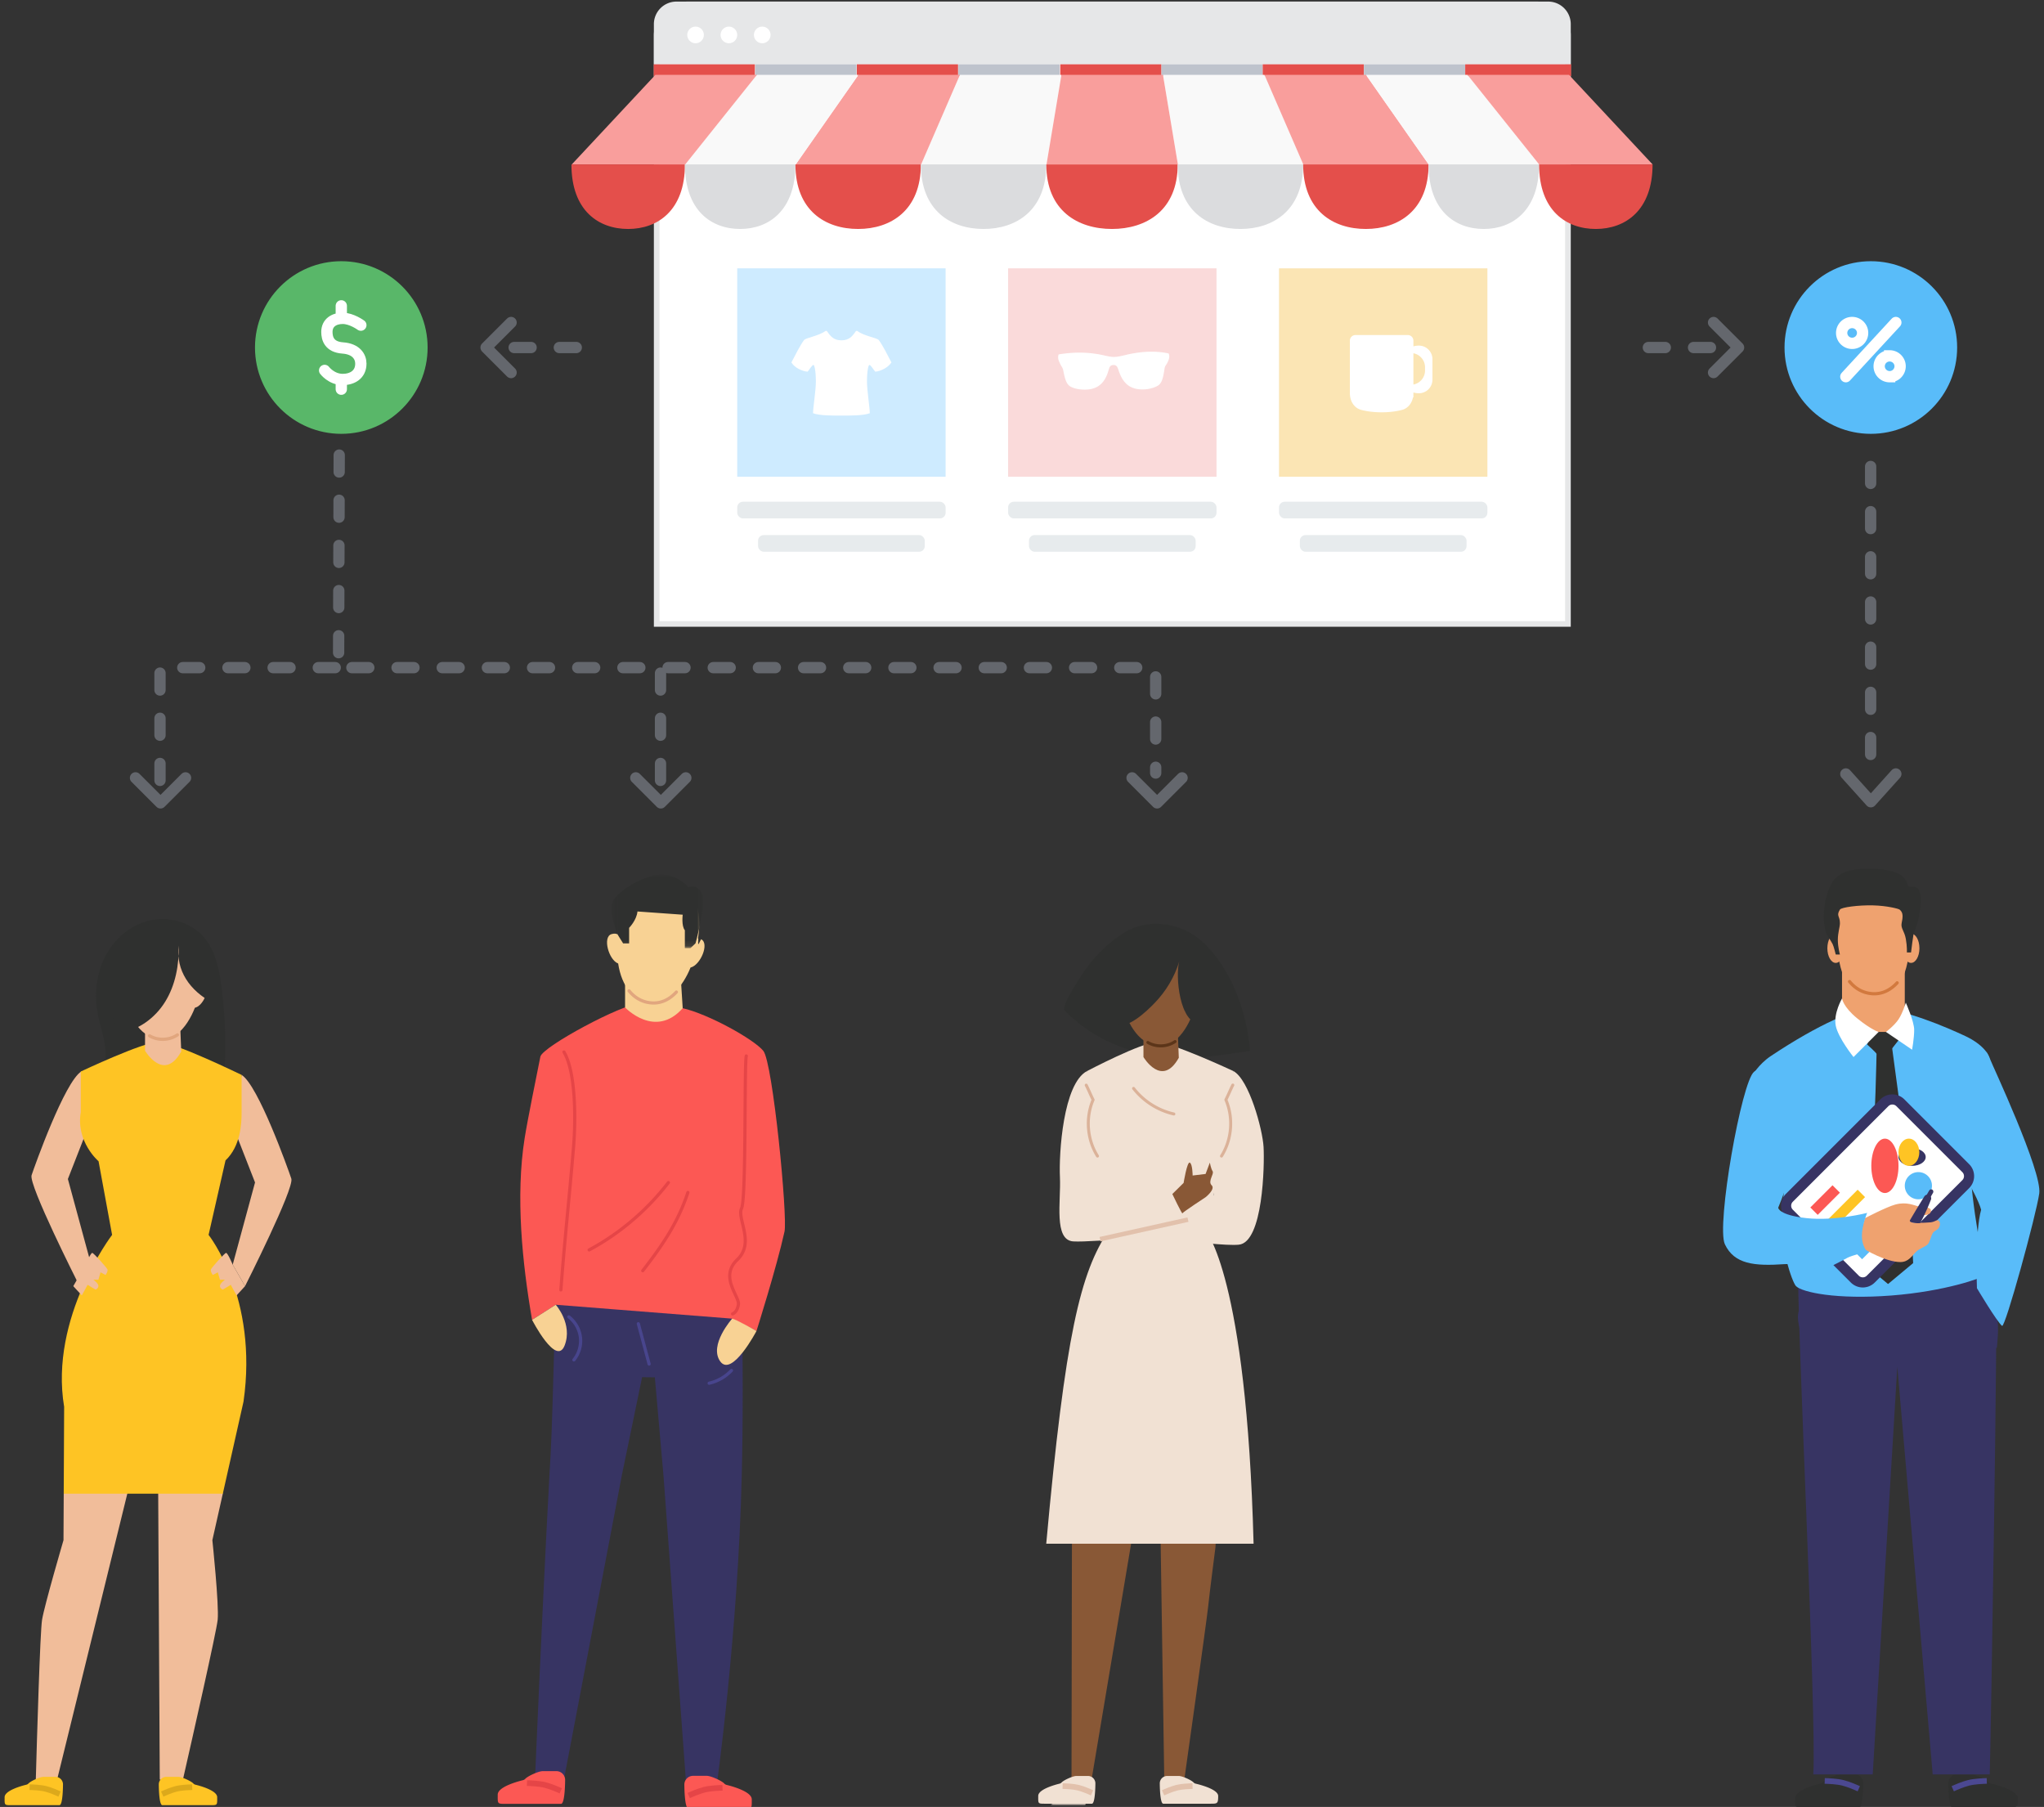 <svg width="362" height="320" viewBox="0 0 362 320" fill="none" xmlns="http://www.w3.org/2000/svg"><rect x="0" y="0" width="362" height="320" fill="#333333" stroke="none"/><path d="M196.258 91.438l-3.322 3.69-3.321-3.69" stroke="#798396" stroke-width="2" stroke-linecap="round" stroke-linejoin="round"/><path d="M192.936 89.961v-7.38" stroke="#798396" stroke-width="2" stroke-linecap="round" stroke-linejoin="round" stroke-dasharray="1 6"/><path fill-rule="evenodd" clip-rule="evenodd" d="M217.333 241.042l-12.061 2.043-15.371-2.604-.133 74.706h3.546l11.808-70.417 1.074 70.417h3.546s3.965-28.117 4.228-30.678c.263-2.563 1.287-10.466 1.287-10.466l2.076-33.001z" fill="#895836"/><path fill-rule="evenodd" clip-rule="evenodd" d="M208.24 164.122c-3.182-.964-6.682-.621-9.564 1.302-2.386 1.591-4.503 3.65-6.243 5.996-.536.723-4.609 6.752-3.895 7.496 4.31 4.49 10.134 7.177 16.12 8.068 5.528.95 11.252-.089 16.725-.87-.552-6.761-3.066-13.802-7.714-18.655a12.582 12.582 0 0 0-5.429-3.337z" fill="#2F302F"/><path fill-rule="evenodd" clip-rule="evenodd" d="M194.472 205.203l1.929 12.657c-5.066 7.398-7.751 18.57-11.109 55.527h36.723c-1.26-47.675-8.513-55.449-8.513-55.449l2.927-12.881c2.635-2.489 2.781-6.441 2.781-8.198 0-1.757-.759-7.173-.759-7.173s-10.952-5.123-13.586-5.123c-2.635 0-12.364 5.123-12.364 5.123l-1.104 7.027c-.877 5.123 3.075 8.49 3.075 8.49z" fill="#F1E1D3"/><path fill-rule="evenodd" clip-rule="evenodd" d="M218.451 189.687c2.756 1.503 5.147 10.261 5.331 13.422.184 3.159-.071 16.92-4.394 17.319-4.322.398-22.987-2.568-22.987-2.568l.413-4.47 18.104-1.684 1.413-15.184 2.12-6.835z" fill="#F1E1D3"/><path fill-rule="evenodd" clip-rule="evenodd" d="M192.501 189.687c-4.21 2.238-4.986 14.579-4.782 18.798.204 4.219-1.152 11.146 2.376 11.361 3.529.215 20.017-1.441 20.017-1.441l3.401-6.387-15.857-1.516-5.155-20.815z" fill="#F1E1D3"/><path fill-rule="evenodd" clip-rule="evenodd" d="M207.897 197.544a.3.3 0 0 1-.058-.006 12.9 12.9 0 0 1-7.287-4.627.262.262 0 1 1 .416-.322 12.367 12.367 0 0 0 6.986 4.433.265.265 0 0 1 .201.316.265.265 0 0 1-.258.206zm8.434 7.454a.264.264 0 0 1-.224-.404c1.802-2.878 2.092-6.605.758-9.726a.263.263 0 0 1 .008-.226c.212-.409.41-.849.607-1.288.202-.45.405-.898.621-1.316a.263.263 0 1 1 .468.242c-.211.41-.409.85-.607 1.29-.185.409-.37.818-.564 1.205 1.346 3.254 1.027 7.112-.843 10.099a.265.265 0 0 1-.224.124zm-21.96 0a.263.263 0 0 1-.224-.123c-1.87-2.988-2.19-6.845-.844-10.1a32.096 32.096 0 0 1-.563-1.205c-.199-.44-.396-.879-.608-1.289a.264.264 0 0 1 .468-.243c.216.418.418.867.621 1.316.198.44.396.879.607 1.289.038.07.039.153.009.225-1.335 3.121-1.045 6.849.757 9.726a.264.264 0 0 1-.223.404z" fill="#DBB299"/><path fill-rule="evenodd" clip-rule="evenodd" d="M202.51 180.758v6.439s3.263 5.514 6.26.129l-.262-6.568h-5.998z" fill="#895836"/><path fill-rule="evenodd" clip-rule="evenodd" d="M203.825 165.49c-5.554.729-6.443 7.147-5.108 12.218.996 3.784 3.263 7.605 6.826 7.514 3.564-.092 5.712-4.964 6.35-7.953 1.026-4.807.836-12.946-8.068-11.779z" fill="#895836"/><path fill-rule="evenodd" clip-rule="evenodd" d="M199.379 176.305s-.215-2.126-1.929-1.416c-1.716.708.377 5.5 2.286 4.949 1.909-.55-.357-3.533-.357-3.533zm11.409-.107s.062-2.136 1.823-1.551c1.762.584.018 5.513-1.926 5.101-1.944-.412.103-3.55.103-3.55z" fill="#FE8967"/><path fill-rule="evenodd" clip-rule="evenodd" d="M211.368 167.079c-.44-.195-.912-.273-1.393-.293-.125-.353-.334-.635-.658-.811-1.938-1.051-6.539-.889-8.556 0-2.019.891-4.362 4.604-4.892 6.744-.563 2.277.001 4.663.564 6.94.162.655.378 1.382.971 1.705 2.161 1.179 5.768-2.377 7.071-3.722 2.012-2.075 3.543-4.624 4.38-7.392-.715 2.366-.037 11.247 3.878 11.087.406-.016.653-.441.822-.81.627-1.372 1.265-2.791 1.316-4.299.049-1.508-2.124-8.537-3.503-9.149z" fill="#2F302F"/><path fill-rule="evenodd" clip-rule="evenodd" d="M205.568 185.484a4.768 4.768 0 0 1-2.414-.645.264.264 0 1 1 .269-.455c1.361.804 3.23.742 4.539-.148a.265.265 0 0 1 .367.069.265.265 0 0 1-.07.367 4.794 4.794 0 0 1-2.691.812z" fill="#5C3519"/><mask id="a" maskUnits="userSpaceOnUse" x="186" y="315" width="8" height="5"><path fill-rule="evenodd" clip-rule="evenodd" d="M186.032 315.187h7.282v4.487h-7.282v-4.487z" fill="#fff"/></mask><g mask="url(#a)"><path fill-rule="evenodd" clip-rule="evenodd" d="M193.314 315.187l-1.103 4.487h-6.179l3.09-2.244.646-2.243h3.546z" fill="#F1E1D3"/></g><path fill-rule="evenodd" clip-rule="evenodd" d="M188.005 315.668c.41-.439 2.018-1.155 2.618-1.155h2.062c.724 0 1.311.587 1.311 1.311 0 0 0 3.6-.615 3.6h-8.419c-1.169 0-1.09-.036-1.09-1.384 0-1.163 2.964-1.967 3.781-2.167a.708.708 0 0 0 .352-.205z" fill="#F1E1D3"/><path d="M188.692 316.322s1.394.043 2.298.274c.903.231 1.963.703 1.963.703" stroke="#E2C1AC" stroke-linecap="square"/><path fill-rule="evenodd" clip-rule="evenodd" d="M211.39 315.666c-.41-.438-2.015-1.153-2.614-1.153h-2.064a1.31 1.31 0 0 0-1.311 1.311s0 3.6.614 3.6h8.419c1.169 0 1.309-.02 1.309-1.368 0-1.166-3.147-1.985-3.996-2.184a.713.713 0 0 1-.357-.206z" fill="#F1E1D3"/><path d="M210.704 316.322s-1.393.043-2.297.274c-.904.231-1.964.703-1.964.703" stroke="#E2C1AC" stroke-linecap="square"/><path fill-rule="evenodd" clip-rule="evenodd" d="M207.626 211.455s1.721 3.617 1.79 3.41c.068-.207 4.097-2.847 4.097-2.847s1.801-1.415 1.074-2.118c-.727-.703.484-2 .173-2.482-.31-.483-.493-1.523-.493-1.523l-.754 2.005-2.294.276s-.011-2.01-.493-2.281c-.483-.27-1.104 3.591-1.104 3.591l-1.996 1.969z" fill="#895836"/><path d="M210.004 216.075l-14.79 3.286" stroke="#E2C1AC" stroke-width=".8" stroke-linecap="square"/><path fill-rule="evenodd" clip-rule="evenodd" d="M110.164 261.095l3.558-17.211 2.253.043 1.513 17.168h13.882c.211-7.619.244-22.05-.026-29.153l-32.92-.88c-.338 5.679-.51 21.342-1.11 30.033h12.85z" fill="#373463"/><path fill-rule="evenodd" clip-rule="evenodd" d="M97.314 261.095c-1.312 24.301-2.545 53.568-2.545 53.568l5.216-.112 10.179-53.456-7.105-1.129-5.745 1.129zm23.799-5.641l-3.624 5.641 4.082 55.584 5.298-.035s3.862-27.395 4.501-55.549l-10.257-5.641z" fill="#373463"/><path fill-rule="evenodd" clip-rule="evenodd" d="M93.022 315.021c.484-.517 2.38-1.363 3.088-1.363h2.431c.854 0 1.546.693 1.546 1.547 0 0 0 4.245-.724 4.245h-9.93c-1.379 0-1.285-.042-1.285-1.632 0-1.371 3.495-2.32 4.458-2.556a.838.838 0 0 0 .416-.241z" fill="#FC5854"/><path d="M93.832 315.792s1.644.05 2.71.323c1.065.273 2.316.829 2.316.829" stroke="#E54547" stroke-linecap="square"/><path fill-rule="evenodd" clip-rule="evenodd" d="M128.266 315.851c-.484-.517-2.379-1.362-3.088-1.362h-2.431c-.854 0-1.546.692-1.546 1.547 0 0 0 4.245.724 4.245h9.93c1.379 0 1.285-.042 1.285-1.632 0-1.371-3.494-2.321-4.458-2.556a.842.842 0 0 1-.416-.242z" fill="#FC5854"/><path d="M127.456 316.623s-1.644.05-2.71.323c-1.065.272-2.315.829-2.315.829" stroke="#E54547" stroke-linecap="square"/><path fill-rule="evenodd" clip-rule="evenodd" d="M114.963 241.847a.283.283 0 0 1-.273-.21l-1.91-7.138a.282.282 0 0 1 .545-.146l1.911 7.139a.283.283 0 0 1-.273.355z" fill="#48458D"/><path fill-rule="evenodd" clip-rule="evenodd" d="M131.924 192.707l-2.257 40.817-31.242-2.463-4.193 2.678c-1.727-9.996-2.957-21.856-1.313-32.198.523-3.286 2.126-11.123 2.781-14.411.354-1.776 14.729-9.455 17.345-9.301 2.617.154 3.82-.209 7.866.716 4.567 1.045 12.58 5.49 14.271 7.549 1.693 2.058 4.333 29.401 3.757 32.015-1.406 6.374-4.963 17.603-4.963 17.603l-4.309-2.188" fill="#FC5854"/><path fill-rule="evenodd" clip-rule="evenodd" d="M104.339 221.637a.282.282 0 0 1-.133-.532c5.352-2.862 10.174-6.961 13.944-11.853a.287.287 0 0 1 .397-.051.283.283 0 0 1 .051.396c-3.819 4.955-8.704 9.107-14.126 12.007a.288.288 0 0 1-.133.033zm9.492 3.682a.283.283 0 0 1-.223-.455c3.637-4.67 6.236-8.603 7.953-13.773a.282.282 0 1 1 .536.177c-1.743 5.247-4.37 9.225-8.044 13.942a.28.28 0 0 1-.222.109zm-14.499 3.395h-.02a.282.282 0 0 1-.261-.303c.376-5.032.83-9.846 1.268-14.499.328-3.488.668-7.094.98-10.83.377-4.504.45-13.077-1.66-16.634a.281.281 0 1 1 .485-.287c2.182 3.678 2.119 12.397 1.737 16.969-.312 3.738-.652 7.345-.981 10.835-.437 4.651-.891 9.461-1.266 14.488a.282.282 0 0 1-.282.261z" fill="#E54547"/><path fill-rule="evenodd" clip-rule="evenodd" d="M110.702 171.828v6.585s5.321 5.64 10.209.133l-.428-6.718h-9.781z" fill="#F8D294"/><path fill-rule="evenodd" clip-rule="evenodd" d="M123.721 167.212c-.199-.09.06-1.013-.102-1.031.754-4.803-.007-9.893-7.872-9.659-4.692.139-6.086 4.443-6.388 8.942-.257-.134-.601-.174-1.064-.034-1.621.486-.496 4.571 1.183 5.199.621 4.113 2.795 6.747 5.905 6.98 2.877.215 5.562-2.896 6.917-6.269 1.751-.389 3.407-4.312 1.859-5.005" fill="#F8D294"/><path fill-rule="evenodd" clip-rule="evenodd" d="M115.758 177.905c-.131 0-.263-.004-.395-.014-1.638-.123-3.078-.894-4.163-2.227a.283.283 0 1 1 .438-.357c.985 1.211 2.287 1.91 3.766 2.021 1.545.114 2.946-.499 4.165-1.826a.282.282 0 1 1 .415.381c-1.219 1.329-2.673 2.022-4.226 2.022z" fill="#E1A67E"/><path fill-rule="evenodd" clip-rule="evenodd" d="M94.232 233.739s4.28 8.344 5.763 4.541c1.482-3.804-1.57-7.218-1.57-7.218l-4.193 2.677z" fill="#F8D294"/><mask id="b" maskUnits="userSpaceOnUse" x="108" y="154" width="17" height="14"><path fill-rule="evenodd" clip-rule="evenodd" d="M108.26 154.857h16.264v13.055H108.26v-13.055z" fill="#fff"/></mask><g mask="url(#b)"><path fill-rule="evenodd" clip-rule="evenodd" d="M109.359 165.464l.999 1.606h1.061v-2.755s1.337-1.356 1.478-2.899l8.014.572s-.256 1.975.378 2.751v3.173h.988l.904-.855s1.944-7.044 1.155-8.807c-.789-1.763-2.412-1.129-2.412-1.129s-2.638-3.102-6.327-2.045c-3.687 1.058-6.649 3.316-7.213 4.867-.564 1.551.975 5.521.975 5.521z" fill="#2F302F"/></g><path fill-rule="evenodd" clip-rule="evenodd" d="M129.667 233.524s-4.183 4.68-2.11 7.572c2.073 2.892 6.419-5.383 6.419-5.383s-3.728-2.143-4.309-2.189z" fill="#F8D294"/><path fill-rule="evenodd" clip-rule="evenodd" d="M129.739 232.963a.281.281 0 0 1-.269-.198.281.281 0 0 1 .185-.353c.022-.009.667-.246.842-1.447.051-.347-.238-.967-.544-1.624-.779-1.672-1.957-4.199.409-6.443 1.905-1.807 1.365-4.07.889-6.068-.284-1.188-.529-2.215-.173-2.952.489-1.016.552-10.414.599-17.276.037-5.554.068-8.992.216-9.659a.286.286 0 0 1 .337-.214.283.283 0 0 1 .214.336c-.143.642-.171 4.965-.203 9.541-.062 9.285-.151 16.47-.655 17.516-.268.557-.045 1.494.214 2.578.486 2.038 1.091 4.578-1.05 6.608-2.071 1.964-1.081 4.088-.286 5.795.373.799.667 1.431.592 1.942-.23 1.575-1.192 1.893-1.233 1.905a.272.272 0 0 1-.084.013z" fill="#E54547"/><path fill-rule="evenodd" clip-rule="evenodd" d="M101.64 241.116a.278.278 0 0 1-.178-.064.281.281 0 0 1-.042-.396 5.178 5.178 0 0 0 1.098-3.794 5.185 5.185 0 0 0-1.95-3.434.282.282 0 0 1 .343-.448 5.676 5.676 0 0 1 2.166 3.816 5.667 5.667 0 0 1-1.218 4.214.28.28 0 0 1-.219.106zm23.953 4.125a.282.282 0 0 1-.061-.557 7.532 7.532 0 0 0 3.817-2.188.283.283 0 0 1 .412.387 8.114 8.114 0 0 1-4.106 2.352.26.26 0 0 1-.062.006z" fill="#48458D"/><path fill-rule="evenodd" clip-rule="evenodd" d="M20.682 209.063c2.173 2.242 3.552 2.921 6.605 2.729 7.701-.487 8.185-.883 10.376-2.729 2.192-1.846 4.894-14.549 3.77-15.558-1.667-1.495-1.639-4.058-1.577-6.294a79.663 79.663 0 0 0-.635-12.486c-.415-3.192-1.108-6.535-3.266-8.923-2.355-2.606-6.243-3.596-9.65-2.737-3.406.859-6.268 3.421-7.807 6.578-1.54 3.158-1.817 6.851-1.107 10.291.658 3.186 2.114 6.551.835 9.543-1.826 4.273.283 17.343 2.456 19.586z" fill="#2F302F"/><path fill-rule="evenodd" clip-rule="evenodd" d="M11.286 264.52l-.04 8.236S7.88 284.24 7.448 286.863c-.348 2.126-.906 21.125-1.106 28.266-.046 1.674 3.558.891 3.558.891l.219-.892 17.779-72.392.397 72.398s3.703 1.753 4.105-.005c1.657-7.272 5.935-26.153 6.151-28.266.27-2.623-.94-14.107-.94-14.107l1.85-8.238-8.04-27.727-20.135 27.729z" fill="#F1BD9A"/><path fill-rule="evenodd" clip-rule="evenodd" d="M5.038 315.846c.419-.448 2.06-1.18 2.674-1.18h2.106c.74 0 1.338.6 1.338 1.34 0 0 0 3.676-.627 3.676H1.93c-1.194 0-1.113-.036-1.113-1.413 0-1.188 3.026-2.01 3.86-2.214a.727.727 0 0 0 .36-.209z" fill="#FEC424"/><path d="M5.74 316.514s1.423.043 2.346.28c.923.236 2.006.718 2.006.718" stroke="#DCA91B" stroke-linecap="square"/><path fill-rule="evenodd" clip-rule="evenodd" d="M34.242 315.846c-.42-.448-2.06-1.18-2.674-1.18h-2.106c-.74 0-1.339.6-1.339 1.34 0 0 0 3.676.627 3.676h8.6c1.194 0 1.113-.036 1.113-1.413 0-1.188-3.027-2.01-3.86-2.214a.727.727 0 0 1-.361-.209z" fill="#FEC424"/><path d="M33.54 316.514s-1.424.043-2.346.28c-.923.236-2.006.718-2.006.718" stroke="#DCA91B" stroke-linecap="square"/><path fill-rule="evenodd" clip-rule="evenodd" d="M42.788 190.36c2.946 1.814 8.242 16.679 8.807 18.374.565 1.695-8.192 19.032-8.192 19.032l-2.19-3.803 3.955-14.558-3.835-9.804 1.455-9.241zm-28.386-.611c-2.945 1.814-8.242 16.679-8.807 18.373-.565 1.695 8.192 19.032 8.192 19.032l2.19-3.802-3.955-14.558 3.835-9.805-1.455-9.24z" fill="#F1BD9A"/><path fill-rule="evenodd" clip-rule="evenodd" d="M11.36 249.137l-.074 15.382h28.176l3.662-16.289c2.663-18.423-6.182-29.539-6.182-29.539L39.94 205.5c2.699-2.549 2.848-6.595 2.848-8.395v-6.746s-11.992-5.845-14.69-5.845c-2.699 0-13.791 5.246-13.791 5.246v7.195c-.9 5.247 3.147 8.695 3.147 8.695l2.399 13.041S8.7 233.286 11.36 249.137z" fill="#FEC424"/><path fill-rule="evenodd" clip-rule="evenodd" d="M25.687 179.487v6.594s3.341 5.647 6.41.132l-.27-6.726h-6.14z" fill="#F1BD9A"/><path fill-rule="evenodd" clip-rule="evenodd" d="M27.032 163.853c-5.688.745-6.597 7.318-5.23 12.511 1.02 3.875 3.342 7.789 6.99 7.695 3.65-.094 5.85-5.083 6.503-8.143 1.05-4.924.856-13.259-8.263-12.063z" fill="#F1BD9A"/><path fill-rule="evenodd" clip-rule="evenodd" d="M22.48 174.927s-.22-2.177-1.976-1.45c-1.757.725.386 5.632 2.341 5.068 1.956-.563-.365-3.618-.365-3.618z" fill="#FE8967"/><path fill-rule="evenodd" clip-rule="evenodd" d="M34.163 174.818s.064-2.187 1.868-1.588c1.803.598.018 5.645-1.973 5.223-1.99-.421.105-3.635.105-3.635z" fill="#F1BD9A"/><path fill-rule="evenodd" clip-rule="evenodd" d="M28.818 184.34a4.89 4.89 0 0 1-2.479-.663.282.282 0 1 1 .287-.486c1.394.821 3.3.756 4.636-.152a.283.283 0 0 1 .393.074.284.284 0 0 1-.076.393 4.917 4.917 0 0 1-2.761.834z" fill="#E1A67E"/><path fill-rule="evenodd" clip-rule="evenodd" d="M31.649 167.447c.075 3.456-.576 7.002-2.391 9.944-1.815 2.942-4.9 5.203-8.342 5.521-1.22-2.986-2.131-6.267-1.787-9.475.344-3.207 1.846-6.368 4.431-8.297 2.586-1.93 6.296-2.431 9.112-.857 2.357 1.318 3.827 3.862 4.458 6.488.631 2.626.573 4.079.467 6.778-3.943-2.094-6.499-5.672-5.948-10.102z" fill="#2F302F"/><path fill-rule="evenodd" clip-rule="evenodd" d="M41.214 223.963s-.895-2.129-1.177-2.082c-.282.047-2.543 2.589-2.683 2.919-.142.329.33.988.33.988l.894-.47.376 1.317h.886s-.933.66-.886 1.131c.047.47.518.612.518.612l1.393-.848 1.027 1.883 1.511-1.647-2.19-3.803zm-26.046 0s.895-2.129 1.177-2.082c.282.047 2.543 2.589 2.684 2.919.141.329-.33.988-.33.988l-.895-.47-.376 1.317h-.885s.932.66.885 1.131c-.047.47-.517.612-.517.612l-1.394-.848-1.027 1.883-1.511-1.647 2.19-3.803z" fill="#F1BD9A"/><path d="M90.514 57.115l-4.428 4.428 4.428 4.43" stroke="#64676D" stroke-width="2" stroke-linecap="round" stroke-linejoin="round"/><path d="M91.06 61.544h15.025" stroke="#64676D" stroke-width="2" stroke-linecap="round" stroke-linejoin="round" stroke-dasharray="3 5"/><path d="M32.857 137.755l-4.429 4.429L24 137.755m97.461 0l-4.428 4.429-4.429-4.429m96.747 0l-4.429 4.429-4.428-4.429" stroke="#64676D" stroke-width="2" stroke-linecap="round" stroke-linejoin="round"/><path d="M60.077 80.59l-.114 37.644h144.715v18.667" stroke="#64676D" stroke-width="2" stroke-linecap="round" stroke-linejoin="round" stroke-dasharray="3 5"/><path d="M28.338 138.202v-19.967h33.101m55.542 19.967v-19.967" stroke="#64676D" stroke-width="2" stroke-linecap="round" stroke-linejoin="round" stroke-dasharray="3 5"/><circle cx="60.446" cy="61.544" r="14.286" fill="#59B769" stroke="#59B769" stroke-width="2"/><path d="M63.908 57.58s-1.638-1.203-3.207-1.203c-1.57 0-2.807.802-2.807 2.406 0 1.177.423 2.668 2.807 2.838 2.383.17 3.207 1.547 3.207 2.775 0 2.005-1.604 2.807-3.207 2.807-2.005 0-3.208-1.604-3.208-1.604m2.952-9.468v-1.968m0 14.762V67.45" stroke="#fff" stroke-width="2" stroke-linecap="round" stroke-linejoin="round"/><path fill-rule="evenodd" clip-rule="evenodd" d="M322.847 315.607c.489-.522 2.404-1.376 3.119-1.376h2.456c.863 0 1.561.7 1.561 1.562 0 0 0 4.288-.731 4.288h-10.029c-1.394 0-1.299-.042-1.299-1.648 0-1.385 3.53-2.344 4.503-2.582a.838.838 0 0 0 .42-.244z" fill="#2F302F"/><path d="M323.665 315.407s1.661.051 2.737.327c1.077.275 2.339.837 2.339.837" stroke="#4B4891" stroke-linecap="square"/><path fill-rule="evenodd" clip-rule="evenodd" d="M352.185 315.605c-.488-.522-2.399-1.374-3.114-1.374h-2.458c-.863 0-1.562.7-1.562 1.562 0 0 0 4.288.732 4.288h10.029c1.393 0 1.559-.023 1.559-1.629 0-1.39-3.748-2.364-4.76-2.602a.846.846 0 0 1-.426-.245z" fill="#2F302F"/><path d="M351.369 315.407s-1.66.051-2.737.327c-1.076.275-2.339.837-2.339.837" stroke="#4B4891" stroke-linecap="square"/><path fill-rule="evenodd" clip-rule="evenodd" d="M331.666 314.232l4.353-72.19 6.269 72.19h10.103c.225-8.113 1.429-80.875 1.142-88.439l-35.053-.938c-.361 6.048 3.298 80.123 2.658 89.377h10.528z" fill="#373463"/><path fill-rule="evenodd" clip-rule="evenodd" d="M319.93 227.948l30.38-2.037s-.202 1.635 0 2.408c.088.338 2.402 2.122 3.334 5.001.486 1.503 0 5.372 0 5.372h-33.78s-1.684-3.981-1.416-5.927c.269-1.947 1.482-4.817 1.482-4.817z" fill="#373463"/><path fill-rule="evenodd" clip-rule="evenodd" d="M310.298 190.53s1.111-2.038 3.334-3.52c8.439-5.625 15.151-8.521 18.154-8.521 5.084 0 13.152 3.52 16.301 5.002 3.149 1.482 4.394 3.422 4.26 4.26-1.217 7.648-3.226 14.061-3.334 18.154-.179 6.812 2.779 19.635 2.408 20.006-.37.37-6.854 2.778-16.486 3.519-9.633.741-15.746-.556-16.857-1.667-.677-.677-2.964-7.224-2.408-12.596.324-3.131.481-12.294 0-16.301-.41-3.419-5.372-8.336-5.372-8.336z" fill="#59BCF9"/><path fill-rule="evenodd" clip-rule="evenodd" d="M351.792 186.27s.586.961.741 1.481c.154.521 9.182 19.715 8.627 23.605-.556 3.89-6.043 23.889-6.59 23.446-.916-.741-4.446-6.668-4.446-6.668s-.37-10.003.741-13.893c-.37-1.482-2.037-4.446-2.037-4.446s-.396-8.017 0-12.041c.396-4.023 2.964-11.484 2.964-11.484z" fill="#59BCF9"/><path fill-rule="evenodd" clip-rule="evenodd" d="M326.228 171.636h11.115v10.003s-2.178 3.149-3.89 3.149c-1.713 0-7.225-5.928-7.225-5.928v-7.224z" fill="#EFA26F"/><ellipse cx="325.116" cy="167.931" rx="1.483" ry="2.593" fill="#EFA26F"/><ellipse cx="338.455" cy="167.931" rx="1.483" ry="2.593" fill="#EFA26F"/><path d="M338.109 167.469c0 5.477-2.827 9.917-6.313 9.917-3.486 0-6.312-4.44-6.312-9.917 0-2.36-.708-7.419-.708-7.419h13.333v7.419z" fill="#EFA26F"/><path fill-rule="evenodd" clip-rule="evenodd" d="M331.946 176.274c-.133 0-.266-.004-.4-.015-1.654-.124-3.108-.902-4.204-2.249a.285.285 0 0 1 .442-.36c.995 1.223 2.31 1.929 3.805 2.041 1.56.115 2.974-.504 4.206-1.844a.285.285 0 0 1 .419.385c-1.232 1.342-2.7 2.042-4.268 2.042z" fill="#D2793E"/><path fill-rule="evenodd" clip-rule="evenodd" d="M331.6 182.75h4.631s.521.526.371.926c-.15.4-1.482 1.853-1.482 2.038 0 .185 1.924 13.699 2.593 20.561.67 6.862 1.112 17.413 1.112 17.413l-4.446 3.705-4.446-3.705s1.167-11.982 1.667-18.617c.5-6.634.741-18.246.741-18.431 0-.185-1.667-1.667-1.667-1.667l.926-2.223z" fill="#2F302F"/><path fill-rule="evenodd" clip-rule="evenodd" d="M326.229 176.822s.185 1.482 2.686 3.52c2.5 2.037 3.797 2.408 3.797 2.408l-4.446 4.446s-2.723-3.389-3.149-5.558c-.426-2.168 1.112-4.816 1.112-4.816zm11.299.741s-.556 1.853-1.296 2.964c-.741 1.112-2.223 2.223-2.223 2.223l4.631 3.149s.37-2.037.37-3.519c0-1.482-1.482-4.817-1.482-4.817z" fill="#fff"/><path fill-rule="evenodd" clip-rule="evenodd" d="M316.31 215.648a3.001 3.001 0 0 1 0-4.243l16.715-16.715a3.001 3.001 0 0 1 4.243 0l11.475 11.476a2.998 2.998 0 0 1 0 4.242l-16.715 16.715a2.998 2.998 0 0 1-4.242 0l-11.476-11.475z" fill="#373463"/><path fill-rule="evenodd" clip-rule="evenodd" d="M317.516 214.233a.999.999 0 0 1 0-1.414l16.923-16.923a1 1 0 0 1 1.415 0l11.684 11.684a1 1 0 0 1 0 1.414l-16.924 16.924a1 1 0 0 1-1.414 0l-11.684-11.685z" fill="#fff"/><ellipse cx="333.824" cy="206.461" rx="2.408" ry="4.816" fill="#FC5854"/><circle cx="339.751" cy="209.98" r="2.408" fill="#59BCF9"/><ellipse cx="338.64" cy="204.9" rx="2.408" ry="1.561" fill="#373463"/><ellipse rx="1.843" ry="2.408" transform="matrix(-1 0 0 1 338.074 204.053)" fill="#FEC424"/><path fill="#FC5854" d="M320.615 213.834l3.93-3.93 1.309 1.31-3.93 3.93z"/><path fill-rule="evenodd" clip-rule="evenodd" d="M323.235 216.455l5.763-5.763 1.31 1.31-5.764 5.763-1.309-1.31z" fill="#FEC424"/><path fill-rule="evenodd" clip-rule="evenodd" d="M325.854 219.075l3.144-3.143 1.31 1.309-3.144 3.144-1.31-1.31z" fill="#2E5A6C"/><path fill-rule="evenodd" clip-rule="evenodd" d="M328.474 221.694l4.715-4.715 1.31 1.31-4.715 4.715-1.31-1.31z" fill="#59BCF9"/><path fill-rule="evenodd" clip-rule="evenodd" d="M330.304 215.723s3.769-1.972 5.372-2.409c2.037-.555 3.334.186 4.26.371.872.174 2.038 0 2.038.741 0 .412-.305.649-.926.741-.576.085-1.437.026-2.223.37-.272.12.132.768-.185.926-.217.109 1.932.141 3.334 0 .495-.049.966-.37 1.111-.37.485 0 .721.777.186 1.482-.168.221-.738.45-.927.732-.359.537-.579 1.699-.926 2.047-.469.468-1.441.72-2.037 1.296-.819.79-1.359 1.853-2.829 1.853-2.543 0-6.248-2.223-6.248-2.223s-.741-1.397-.741-2.408.741-3.149.741-3.149z" fill="#EFA26F"/><path fill-rule="evenodd" clip-rule="evenodd" d="M340.808 211.88a.656.656 0 0 1 .887-.22c.278.16.4.496.282.795-.347.886-1.106 2.734-1.921 4.145-.193.07-2.145.012-1.772-.542a173.609 173.609 0 0 1 2.524-4.178z" fill="#373463"/><rect x="341.871" y="210.478" width=".794" height="1.852" rx=".397" transform="rotate(30 341.871 210.478)" fill="#373463"/><path fill-rule="evenodd" clip-rule="evenodd" d="M316.411 192.938c-.926-1.852-3.517-4.816-5.743-3.149-2.226 1.667-6.743 27.278-5.186 30.565 1.667 3.519 5.186 3.89 10.558 3.519 2.329-.16 3.728.965 6.854.741 1.087-.077 2.361-.848 4.261-1.852.887-.469 3.519-1.112 3.519-1.112s-.926-.926-.926-2.778c0-1.852.926-4.075.926-4.075s-5.742 1.482-10.744.926c-5.001-.556-5.001-1.853-5.001-1.853s3.487-8.15 3.334-12.966c-.153-4.817-.926-6.113-1.852-7.966z" fill="#59BCF9"/><path fill-rule="evenodd" clip-rule="evenodd" d="M331.6 153.853c5.187.185 5.89 1.622 6.298 2.963.198.651 1.853-.555 2.223 1.668.183 1.097-.078 4.417-1.111 6.483-.162.323-.556 3.705-.556 3.705h-.741s.066-1.003-.185-2.408c-.251-1.406-.926-1.853-.741-2.779.185-.926.371-1.852-.37-2.408-.209-.156-2.226-.679-4.695-.741-2.582-.065-5.62.341-5.864.741-.701 1.151 0 1.111 0 2.408 0 .692-.371 1.666-.371 2.964s.371 2.593.371 2.593h-.741s-.352-1.468-.556-1.852c-.487-.917-.741-1.112-1.111-1.853-.371-.74-1.059-4.75.741-8.521.742-1.554 2.223-3.149 7.409-2.963z" fill="#2F302F"/><path d="M335.76 137.062l-4.428 4.921-4.429-4.921" stroke="#64676D" stroke-width="2" stroke-linecap="round" stroke-linejoin="round"/><path d="M331.297 82.61v52.163" stroke="#64676D" stroke-width="2" stroke-linecap="round" stroke-linejoin="round" stroke-dasharray="3 5"/><path d="M303.477 57.115l4.429 4.428-4.429 4.43" stroke="#64676D" stroke-width="2" stroke-linecap="round" stroke-linejoin="round"/><path d="M302.932 61.544h-15.026" stroke="#64676D" stroke-width="2" stroke-linecap="round" stroke-linejoin="round" stroke-dasharray="3 5"/><circle cx="331.332" cy="61.544" r="14.286" fill="#59BCF9" stroke="#59BCF9" stroke-width="2"/><path clip-rule="evenodd" d="M328.02 57.115a1.854 1.854 0 0 0-1.855 1.845c0 1.02.836 1.845 1.855 1.845 1.02 0 1.856-.826 1.856-1.845 0-1.02-.836-1.845-1.856-1.845z" stroke="#fff" stroke-width="2" stroke-linecap="square"/><path d="M326.902 66.71l8.858-9.595" stroke="#fff" stroke-width="2" stroke-linecap="round" stroke-linejoin="round"/><path clip-rule="evenodd" d="M334.664 63.02c-1.02 0-1.856.826-1.856 1.845 0 1.019.836 1.845 1.856 1.845a1.854 1.854 0 0 0 1.855-1.845c0-1.02-.836-1.845-1.855-1.845z" stroke="#fff" stroke-width="2" stroke-linecap="square"/><path d="M116.304 6.28a5.5 5.5 0 0 1 5.5-5.5h150.384a5.5 5.5 0 0 1 5.5 5.5v104.217H116.304V6.281z" fill="#fff" stroke="#E6E7E8"/><path fill="#E44F4B" d="M115.774 11.354h17.932v2.11h-17.932z"/><path fill="#BEC3CC" d="M133.759 11.352h17.932v2.11h-17.932z"/><path fill="#E44F4B" d="M151.744 11.352h17.932v2.11h-17.932z"/><path fill="#BEC3CC" d="M169.728 11.352h17.932v2.11h-17.932z"/><path fill="#E44F4B" d="M187.766 11.352h17.932v2.11h-17.932z"/><path fill="#BEC3CC" d="M205.698 11.352h17.932v2.11h-17.932z"/><path fill="#E44F4B" d="M223.63 11.352h17.932v2.11H223.63z"/><path fill="#BEC3CC" d="M241.562 11.352h17.932v2.11h-17.932z"/><path fill="#E44F4B" d="M259.494 11.352h18.758v2.11h-18.758z"/><path fill-rule="evenodd" clip-rule="evenodd" d="M187.985 13.253h-17.978l-6.873 15.863h22.207l2.644-15.863z" fill="#F9F9F9"/><path fill-rule="evenodd" clip-rule="evenodd" d="M170.007 13.253H152.03l-11.104 15.862h22.208l6.873-15.862z" fill="#F99E9C"/><path fill-rule="evenodd" clip-rule="evenodd" d="M152.03 13.253h-17.978l-12.689 15.862h19.563l11.104-15.862z" fill="#F9F9F9"/><path fill-rule="evenodd" clip-rule="evenodd" d="M134.052 13.253h-17.977L101.27 29.115h20.093l12.689-15.862z" fill="#F99E9C"/><path fill-rule="evenodd" clip-rule="evenodd" d="M205.962 13.253h17.978l6.873 15.863h-22.207l-2.644-15.863z" fill="#F9F9F9"/><path fill-rule="evenodd" clip-rule="evenodd" d="M223.939 13.253h17.978l11.103 15.862h-22.207l-6.874-15.862z" fill="#F99E9C"/><path fill-rule="evenodd" clip-rule="evenodd" d="M241.917 13.253h17.977l12.69 15.862h-19.563l-11.104-15.862z" fill="#F9F9F9"/><path fill-rule="evenodd" clip-rule="evenodd" d="M259.894 13.253h17.978l14.805 15.862h-20.093l-12.69-15.862z" fill="#F99E9C"/><path d="M111.253 40.549c-5.222 0-10.05-3.216-10.05-11.433h20.1c0 8.146-4.829 11.433-10.05 11.433z" fill="#E44F4B"/><path d="M131.088 40.548c-5.084 0-9.785-3.216-9.785-11.433h19.57c0 8.146-4.701 11.433-9.785 11.433z" fill="#DBDCDE"/><path d="M151.981 40.548c-5.771 0-11.108-3.216-11.108-11.433h22.215c0 8.146-5.336 11.433-11.107 11.433z" fill="#E44F4B"/><path d="M174.196 40.548c-5.771 0-11.108-3.216-11.108-11.433h22.216c0 8.146-5.337 11.433-11.108 11.433z" fill="#DBDCDE"/><path d="M196.94 40.548c-6.046 0-11.637-3.216-11.637-11.433h23.273c0 8.146-5.59 11.433-11.636 11.433z" fill="#E44F4B"/><path d="M219.684 40.548c-5.771 0-11.107-3.216-11.107-11.433h22.215c0 8.146-5.337 11.433-11.108 11.433z" fill="#DBDCDE"/><path d="M241.899 40.548c-5.771 0-11.107-3.216-11.107-11.433h22.215c0 8.146-5.336 11.433-11.108 11.433z" fill="#E44F4B"/><path d="M262.792 40.548c-5.084 0-9.785-3.216-9.785-11.433h19.57c0 8.146-4.701 11.433-9.785 11.433z" fill="#DBDCDE"/><path d="M282.627 40.548c-5.221 0-10.05-3.216-10.05-11.433h20.1c0 8.146-4.828 11.433-10.05 11.433z" fill="#E44F4B"/><path fill-rule="evenodd" clip-rule="evenodd" d="M187.985 13.253h17.977l2.644 15.862h-23.265l2.644-15.862z" fill="#F99E9C"/><path fill-rule="evenodd" clip-rule="evenodd" d="M115.804 4.28a4 4 0 0 1 4-4h154.384a4 4 0 0 1 4 4v7.072H115.804V4.281z" fill="#E6E7E8"/><circle cx="134.995" cy="6.186" r="1.476" fill="#fff"/><circle cx="129.09" cy="6.186" r="1.476" fill="#fff"/><circle cx="123.185" cy="6.186" r="1.476" fill="#fff"/><path fill="#CEEBFF" d="M130.566 47.52h36.906v36.906h-36.906z"/><path d="M155.627 60.213c-.305-.389-2.61-.694-3.804-1.61 0 0-.167-.056-.278.083-.583.86-1.166 1.583-2.526 1.583-1.361 0-1.944-.722-2.527-1.583-.083-.139-.278-.083-.278-.083-1.194.888-3.498 1.221-3.804 1.61-.666.86-1.61 2.749-2.249 3.97.583.972 1.916 1.556 2.86 1.639.306-.306.778-1.194 1.055-1.194.139 0 .417.944.417 2.97 0 1.528-.5 4.61-.5 5.582 1.194.444 3.637.416 5.026.416 1.388 0 3.831.028 5.025-.416 0-.972-.499-4.054-.499-5.581 0-2.027.277-2.971.416-2.971.278 0 .75.888 1.055 1.194.916-.083 2.249-.694 2.86-1.638-.639-1.222-1.583-3.11-2.249-3.97z" fill="#fff"/><rect x="130.566" y="88.854" width="36.906" height="2.952" rx="1" fill="#E7EBED"/><rect x="134.256" y="94.759" width="29.524" height="2.952" rx="1" fill="#E7EBED"/><path fill="#FADADA" d="M178.543 47.52h36.906v36.906h-36.906z"/><rect x="178.543" y="88.854" width="36.906" height="2.952" rx="1" fill="#E7EBED"/><rect x="182.234" y="94.759" width="29.524" height="2.952" rx="1" fill="#E7EBED"/><path d="M206.973 62.597c.256.638.024 1.116-.245 1.678-.124.255-.328.456-.41.696-.092.274-.109.606-.164.901-.155.835-.313 1.748-.859 2.25-.453.417-1.576.754-2.375.82-2.868.231-4.055-1.196-4.746-3.152-.209-.59-.286-1.209-1.064-1.146-.624.05-.652.559-.901 1.309-.537 1.622-1.539 2.87-3.601 3.028-1.212.093-2.695-.154-3.316-.736-.575-.542-.781-1.636-.981-2.62-.073-.358-.157-.512-.328-.776a2.816 2.816 0 0 1-.204-.37c-.226-.499-.535-1.015-.287-1.719 2.65-.426 5.016-.419 7.408.041.763.146 1.537.391 2.292.41.88.02 1.945-.319 2.783-.492 2.192-.451 4.594-.648 6.998-.122z" fill="#fff"/><path fill-rule="evenodd" clip-rule="evenodd" d="M226.52 47.52h36.905v36.905H226.52V47.52z" fill="#FBE5B4"/><rect x="226.52" y="88.854" width="36.906" height="2.952" rx="1" fill="#E7EBED"/><rect x="230.21" y="94.759" width="29.524" height="2.952" rx="1" fill="#E7EBED"/><path fill-rule="evenodd" clip-rule="evenodd" d="M240.068 59.33a1 1 0 0 0-1 1v9.298c0 1.36.711 2.626 2.027 2.966.9.231 2.099.424 3.598.424 1.498 0 2.697-.193 3.597-.424 1.068-.276 1.738-1.161 1.953-2.212h.075v-.872c.31.087.636.133.973.133a2.4 2.4 0 0 0 2.4-2.4v-3.638a2.4 2.4 0 0 0-2.4-2.4c-.337 0-.664.046-.973.133V60.33a1 1 0 0 0-1-1h-9.25zm10.25 8.77a2.533 2.533 0 0 0 2.061-2.488v-.563a2.533 2.533 0 0 0-2.061-2.488V68.1z" fill="#fff"/></svg>